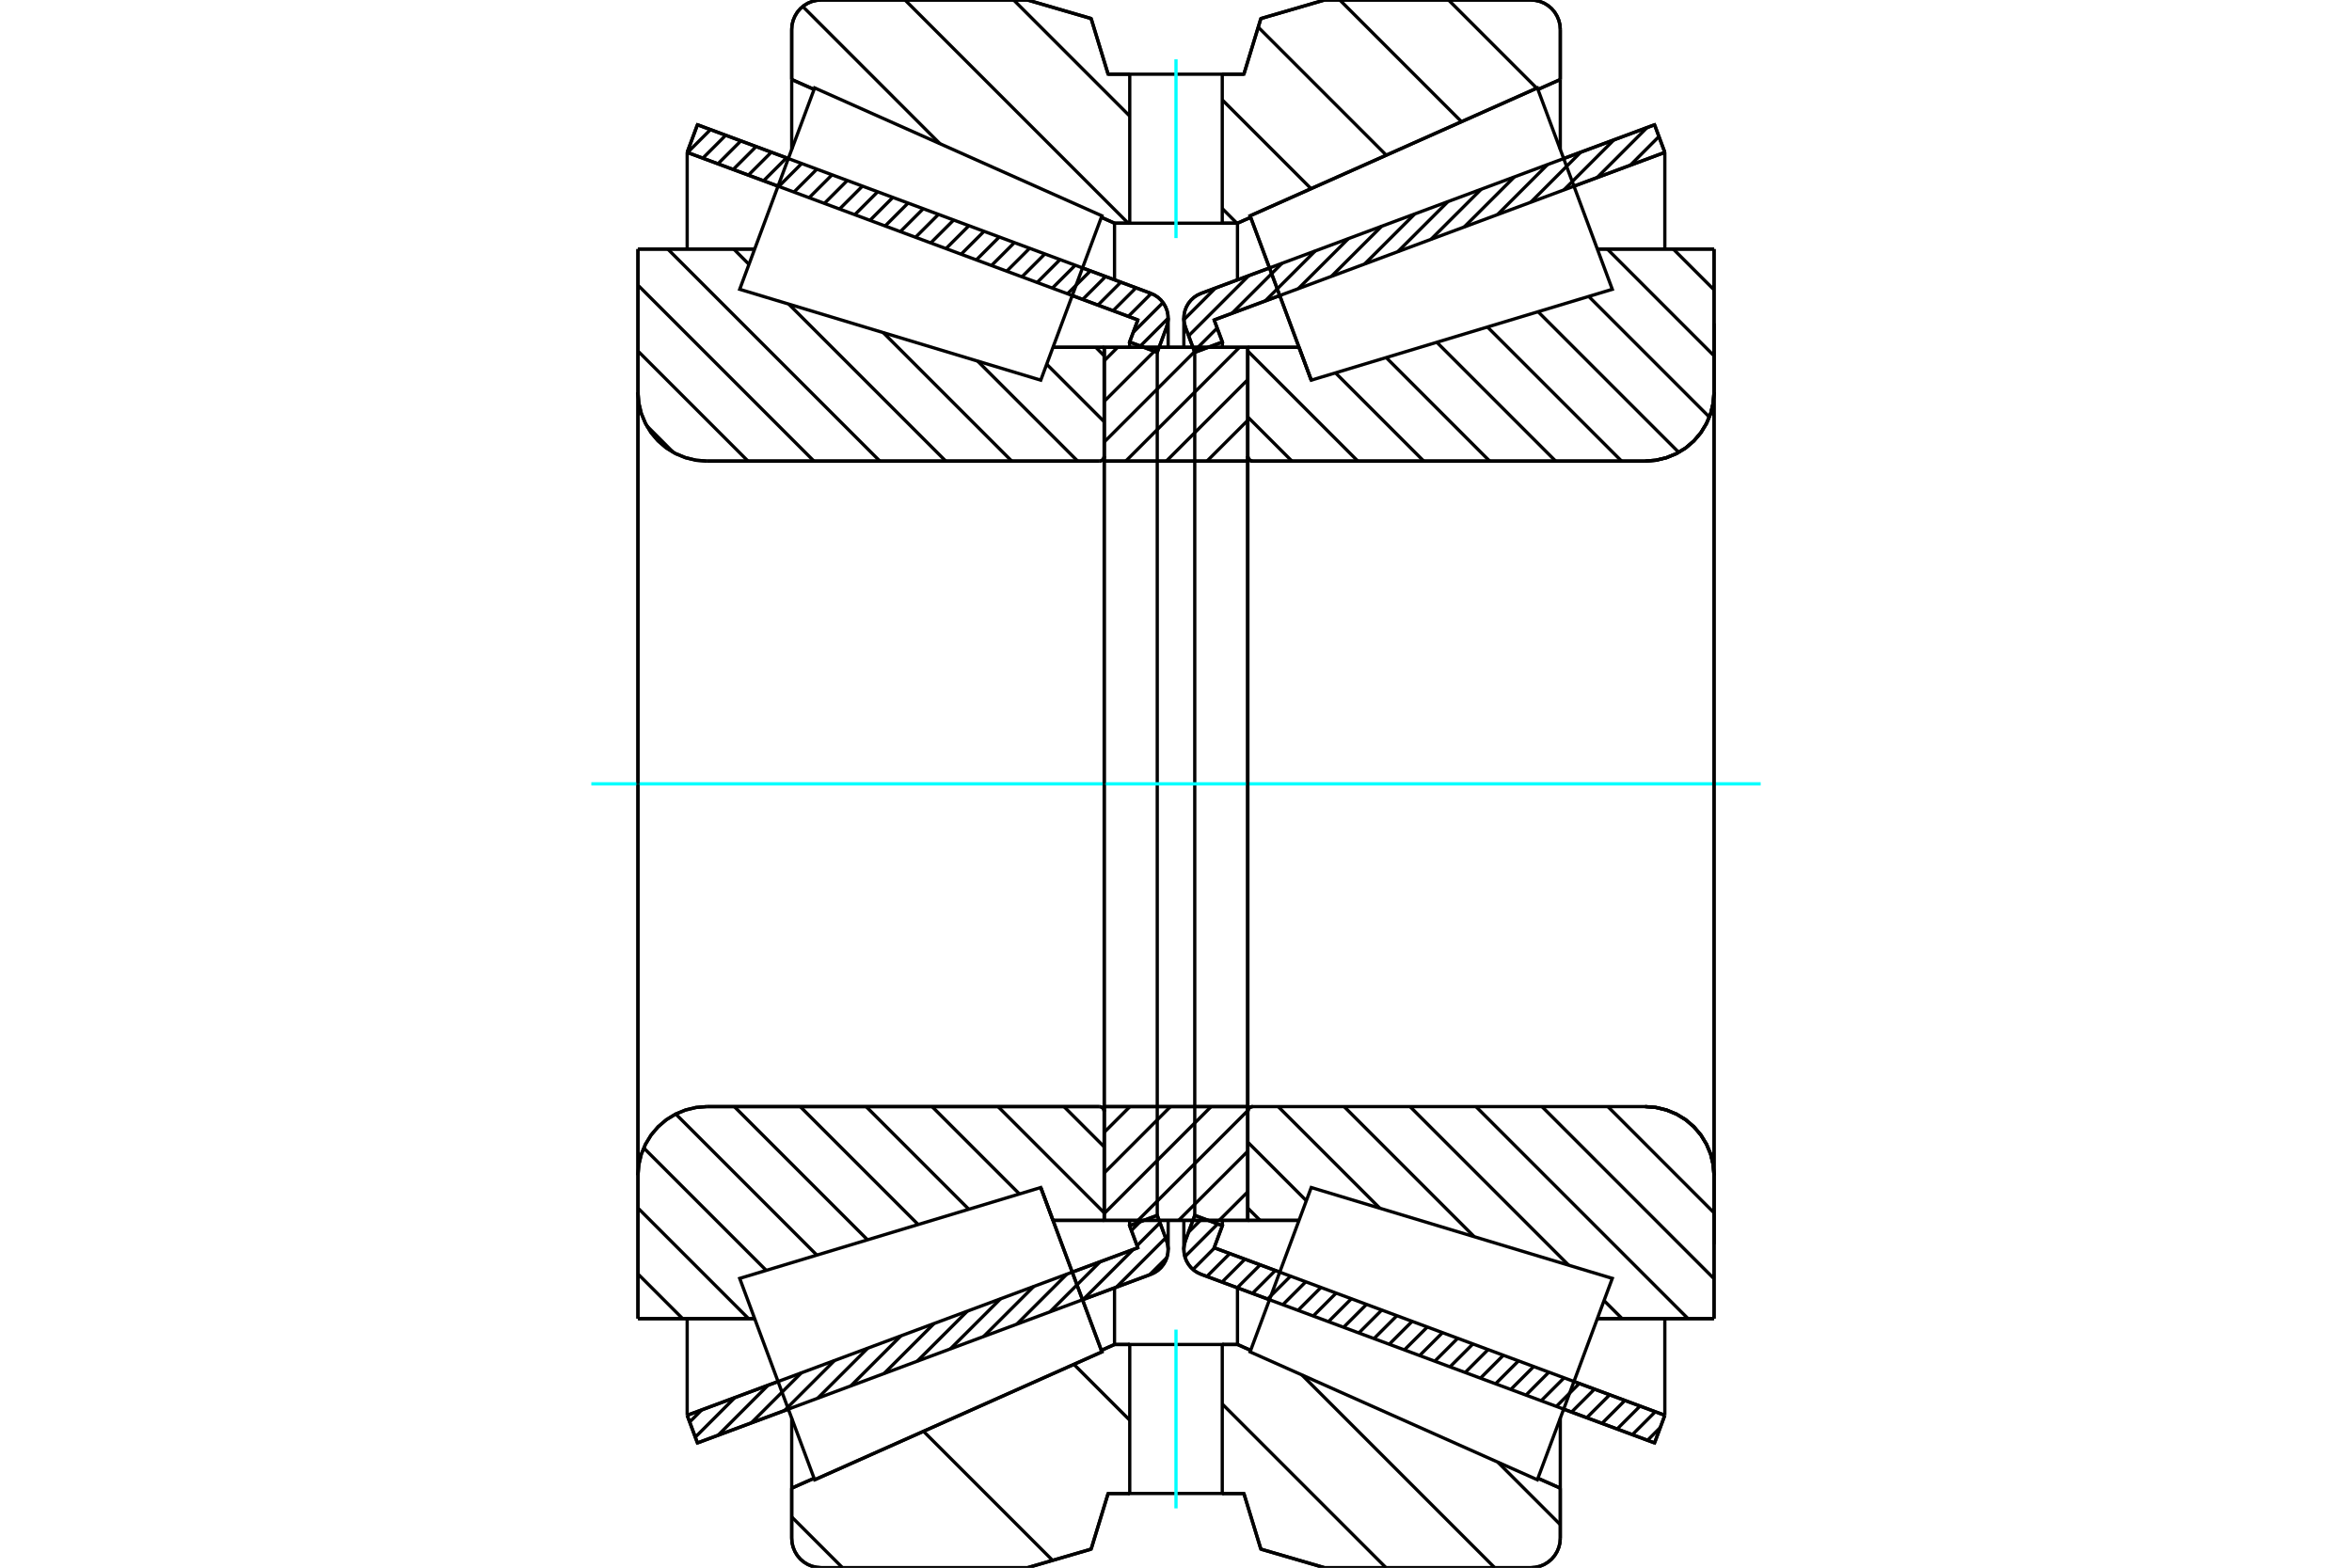 <?xml version="1.0" standalone="no"?>
<!DOCTYPE svg PUBLIC "-//W3C//DTD SVG 1.1//EN"
	"http://www.w3.org/Graphics/SVG/1.1/DTD/svg11.dtd">
<svg xmlns="http://www.w3.org/2000/svg" height="100%" width="100%" viewBox="0 0 36000 24000">
	<rect x="-1800" y="-1200" width="39600" height="26400" style="fill:#FFF"/>
	<g style="fill:none; fill-rule:evenodd" transform="matrix(1 0 0 1 0 0)">
		<g style="fill:none; stroke:#000; stroke-width:50; shape-rendering:geometricPrecision">
			<line x1="19431" y1="19898" x2="18385" y2="19509"/>
			<line x1="25325" y1="22090" x2="23933" y2="21573"/>
			<line x1="25482" y1="21667" x2="25325" y2="22090"/>
			<line x1="24091" y1="21150" x2="25482" y2="21667"/>
			<line x1="18584" y1="19102" x2="19588" y2="19475"/>
			<line x1="18710" y1="18764" x2="18584" y2="19102"/>
			<line x1="18287" y1="18606" x2="18710" y2="18764"/>
			<line x1="18146" y1="18987" x2="18287" y2="18606"/>
			<polyline points="18146,18987 18127,19057 18120,19128 18125,19190 18139,19250 18162,19307 18193,19360 18232,19408 18277,19449 18329,19483 18385,19509"/>
			<line x1="23933" y1="2427" x2="25325" y2="1910"/>
			<line x1="18385" y1="4491" x2="19431" y2="4102"/>
			<polyline points="18385,4491 18329,4517 18277,4551 18232,4592 18193,4640 18162,4693 18139,4750 18125,4810 18120,4872 18127,4943 18146,5013"/>
			<line x1="18287" y1="5394" x2="18146" y2="5013"/>
			<line x1="18710" y1="5236" x2="18287" y2="5394"/>
			<line x1="18584" y1="4898" x2="18710" y2="5236"/>
			<line x1="19588" y1="4525" x2="18584" y2="4898"/>
			<line x1="25482" y1="2333" x2="24091" y2="2850"/>
			<line x1="25325" y1="1910" x2="25482" y2="2333"/>
			<line x1="18287" y1="5394" x2="18287" y2="18606"/>
			<line x1="18710" y1="18683" x2="18710" y2="18764"/>
			<line x1="18710" y1="5236" x2="18710" y2="5317"/>
			<line x1="25482" y1="20187" x2="25482" y2="21667"/>
			<line x1="25482" y1="2333" x2="25482" y2="3813"/>
			<line x1="18120" y1="18682" x2="18120" y2="19128"/>
			<line x1="18120" y1="4872" x2="18120" y2="5318"/>
			<line x1="12067" y1="21573" x2="10675" y2="22090"/>
			<line x1="17615" y1="19509" x2="16569" y2="19898"/>
			<polyline points="17615,19509 17671,19483 17723,19449 17768,19408 17807,19360 17838,19307 17861,19250 17875,19190 17880,19128 17873,19057 17854,18987"/>
			<line x1="17713" y1="18606" x2="17854" y2="18987"/>
			<line x1="17290" y1="18764" x2="17713" y2="18606"/>
			<line x1="17416" y1="19102" x2="17290" y2="18764"/>
			<line x1="16412" y1="19475" x2="17416" y2="19102"/>
			<line x1="10518" y1="21667" x2="11909" y2="21150"/>
			<line x1="10675" y1="22090" x2="10518" y2="21667"/>
			<line x1="16569" y1="4102" x2="17615" y2="4491"/>
			<line x1="10675" y1="1910" x2="12067" y2="2427"/>
			<line x1="10518" y1="2333" x2="10675" y2="1910"/>
			<line x1="11909" y1="2850" x2="10518" y2="2333"/>
			<line x1="17416" y1="4898" x2="16412" y2="4525"/>
			<line x1="17290" y1="5236" x2="17416" y2="4898"/>
			<line x1="17713" y1="5394" x2="17290" y2="5236"/>
			<line x1="17854" y1="5013" x2="17713" y2="5394"/>
			<polyline points="17854,5013 17873,4943 17880,4872 17875,4810 17861,4750 17838,4693 17807,4640 17768,4592 17723,4551 17671,4517 17615,4491"/>
			<line x1="17290" y1="5317" x2="17290" y2="5236"/>
			<line x1="17290" y1="18764" x2="17290" y2="18683"/>
			<line x1="10518" y1="3813" x2="10518" y2="2333"/>
			<line x1="10518" y1="21667" x2="10518" y2="20187"/>
			<line x1="17713" y1="18606" x2="17713" y2="5394"/>
			<line x1="17880" y1="5318" x2="17880" y2="4872"/>
			<line x1="17880" y1="19128" x2="17880" y2="18682"/>
			<line x1="20070" y1="5820" x2="20070" y2="5820"/>
			<line x1="19883" y1="5317" x2="20070" y2="5820"/>
			<line x1="19099" y1="5317" x2="19883" y2="5317"/>
			<polyline points="19099,6984 19100,6995 19103,7007 19107,7018 19113,7028 19121,7037 19130,7044 19140,7051 19151,7055 19162,7058 19174,7059"/>
			<line x1="25181" y1="7059" x2="19174" y2="7059"/>
			<polyline points="25181,7059 25346,7046 25507,7007 25660,6944 25801,6858 25927,6750 26034,6624 26120,6483 26184,6330 26222,6170 26235,6005"/>
			<line x1="26235" y1="3813" x2="26235" y2="6005"/>
			<line x1="26235" y1="3813" x2="24449" y2="3813"/>
			<line x1="26235" y1="20187" x2="24449" y2="20187"/>
			<line x1="26235" y1="17995" x2="26235" y2="20187"/>
			<polyline points="26235,17995 26222,17830 26184,17670 26120,17517 26034,17376 25927,17250 25801,17142 25660,17056 25507,16993 25346,16954 25181,16941"/>
			<polyline points="19174,16941 19162,16942 19151,16945 19140,16949 19130,16956 19121,16963 19113,16972 19107,16982 19103,16993 19100,17005 19099,17016"/>
			<line x1="19883" y1="18683" x2="19099" y2="18683"/>
			<line x1="24449" y1="4498" x2="24449" y2="4498"/>
			<line x1="24449" y1="19502" x2="24449" y2="19502"/>
			<polyline points="19099,6984 19100,6995 19103,7007 19107,7018 19113,7028 19121,7037 19130,7044 19140,7051 19151,7055 19162,7058 19174,7059"/>
			<polyline points="19174,16941 19162,16942 19151,16945 19140,16949 19130,16956 19121,16963 19113,16972 19107,16982 19103,16993 19100,17005 19099,17016"/>
			<polyline points="25181,7059 25346,7046 25507,7007 25660,6944 25801,6858 25927,6750 26034,6624 26120,6483 26184,6330 26222,6170 26235,6005"/>
			<polyline points="26235,17995 26222,17830 26184,17670 26120,17517 26034,17376 25927,17250 25801,17142 25660,17056 25507,16993 25346,16954 25181,16941"/>
			<line x1="15930" y1="18180" x2="15930" y2="18180"/>
			<line x1="16117" y1="18683" x2="15930" y2="18180"/>
			<line x1="16901" y1="18683" x2="16117" y2="18683"/>
			<polyline points="16901,17016 16900,17005 16897,16993 16893,16982 16887,16972 16879,16963 16870,16956 16860,16949 16849,16945 16838,16942 16826,16941"/>
			<line x1="10819" y1="16941" x2="16826" y2="16941"/>
			<polyline points="10819,16941 10654,16954 10493,16993 10340,17056 10199,17142 10073,17250 9966,17376 9880,17517 9816,17670 9778,17830 9765,17995"/>
			<line x1="9765" y1="20187" x2="9765" y2="17995"/>
			<line x1="9765" y1="20187" x2="11551" y2="20187"/>
			<line x1="9765" y1="3813" x2="11551" y2="3813"/>
			<line x1="9765" y1="6005" x2="9765" y2="3813"/>
			<polyline points="9765,6005 9778,6170 9816,6330 9880,6483 9966,6624 10073,6750 10199,6858 10340,6944 10493,7007 10654,7046 10819,7059"/>
			<line x1="16826" y1="7059" x2="10819" y2="7059"/>
			<polyline points="16826,7059 16838,7058 16849,7055 16860,7051 16870,7044 16879,7037 16887,7028 16893,7018 16897,7007 16900,6995 16901,6984"/>
			<line x1="16117" y1="5317" x2="16901" y2="5317"/>
			<line x1="11551" y1="19502" x2="11551" y2="19502"/>
			<line x1="11551" y1="4498" x2="11551" y2="4498"/>
			<line x1="9765" y1="17995" x2="9765" y2="6005"/>
			<line x1="15727" y1="0" x2="16701" y2="284"/>
			<line x1="12569" y1="0" x2="15727" y2="0"/>
			<polyline points="12569,0 12499,6 12430,22 12364,49 12304,86 12250,132 12204,186 12167,247 12140,312 12123,381 12118,452"/>
			<line x1="12118" y1="1217" x2="12118" y2="452"/>
			<line x1="12460" y1="1369" x2="12118" y2="1217"/>
			<line x1="17059" y1="3417" x2="16857" y2="3327"/>
			<line x1="17292" y1="3417" x2="17059" y2="3417"/>
			<line x1="18941" y1="3417" x2="18708" y2="3417"/>
			<line x1="19143" y1="3327" x2="18941" y2="3417"/>
			<line x1="23882" y1="1217" x2="23540" y2="1369"/>
			<line x1="23882" y1="452" x2="23882" y2="1217"/>
			<polyline points="23882,452 23877,381 23860,312 23833,247 23796,186 23750,132 23696,86 23636,49 23570,22 23501,6 23431,0"/>
			<line x1="20273" y1="0" x2="23431" y2="0"/>
			<line x1="19299" y1="284" x2="20273" y2="0"/>
			<line x1="19039" y1="1136" x2="19299" y2="284"/>
			<line x1="18708" y1="1136" x2="19039" y2="1136"/>
			<line x1="16961" y1="1136" x2="17292" y2="1136"/>
			<line x1="16701" y1="284" x2="16961" y2="1136"/>
			<line x1="16701" y1="23716" x2="15727" y2="24000"/>
			<line x1="16961" y1="22864" x2="16701" y2="23716"/>
			<line x1="19039" y1="22864" x2="18708" y2="22864"/>
			<line x1="17292" y1="22864" x2="16961" y2="22864"/>
			<line x1="19299" y1="23716" x2="19039" y2="22864"/>
			<line x1="20273" y1="24000" x2="19299" y2="23716"/>
			<line x1="23431" y1="24000" x2="20273" y2="24000"/>
			<polyline points="23431,24000 23501,23994 23570,23978 23636,23951 23696,23914 23750,23868 23796,23814 23833,23753 23860,23688 23877,23619 23882,23548"/>
			<line x1="23882" y1="22783" x2="23882" y2="23548"/>
			<line x1="23540" y1="22631" x2="23882" y2="22783"/>
			<line x1="18941" y1="20583" x2="19143" y2="20673"/>
			<line x1="17059" y1="20583" x2="17292" y2="20583"/>
			<line x1="18708" y1="20583" x2="18941" y2="20583"/>
			<line x1="16857" y1="20673" x2="17059" y2="20583"/>
			<line x1="12118" y1="22783" x2="12460" y2="22631"/>
			<line x1="12118" y1="23548" x2="12118" y2="22783"/>
			<polyline points="12118,23548 12123,23619 12140,23688 12167,23753 12204,23814 12250,23868 12304,23914 12364,23951 12430,23978 12499,23994 12569,24000"/>
			<line x1="15727" y1="24000" x2="12569" y2="24000"/>
			<line x1="23882" y1="21710" x2="23882" y2="22783"/>
			<line x1="23882" y1="1217" x2="23882" y2="2290"/>
			<line x1="12118" y1="21710" x2="12118" y2="22783"/>
			<line x1="12118" y1="1217" x2="12118" y2="2290"/>
			<line x1="17059" y1="19716" x2="17059" y2="20583"/>
			<line x1="17059" y1="3417" x2="17059" y2="4284"/>
			<line x1="18941" y1="19716" x2="18941" y2="20583"/>
			<line x1="18941" y1="3417" x2="18941" y2="4284"/>
			<line x1="16901" y1="16941" x2="19099" y2="16941"/>
			<line x1="16901" y1="18683" x2="16901" y2="16941"/>
			<line x1="19099" y1="18683" x2="16901" y2="18683"/>
			<line x1="19099" y1="16941" x2="19099" y2="18683"/>
			<line x1="19099" y1="7059" x2="16901" y2="7059"/>
			<line x1="19099" y1="5317" x2="19099" y2="7059"/>
			<line x1="16901" y1="5317" x2="19099" y2="5317"/>
			<line x1="16901" y1="7059" x2="16901" y2="5317"/>
			<line x1="19099" y1="7059" x2="19099" y2="16941"/>
			<line x1="16901" y1="7059" x2="16901" y2="16941"/>
		</g>
		<g style="fill:none; stroke:#0FF; stroke-width:50; shape-rendering:geometricPrecision">
			<line x1="9051" y1="12000" x2="26949" y2="12000"/>
		</g>
		<g style="fill:none; stroke:#000; stroke-width:50; shape-rendering:geometricPrecision">
			<line x1="22171" y1="0" x2="23521" y2="1350"/>
			<line x1="20507" y1="0" x2="22370" y2="1863"/>
			<line x1="19259" y1="416" x2="21219" y2="2376"/>
			<line x1="18708" y1="1529" x2="20067" y2="2888"/>
			<line x1="18708" y1="3192" x2="18932" y2="3417"/>
			<line x1="15515" y1="0" x2="17292" y2="1777"/>
			<line x1="13852" y1="0" x2="17269" y2="3417"/>
			<line x1="12287" y1="99" x2="14388" y2="2201"/>
			<line x1="22926" y1="22385" x2="23882" y2="23341"/>
			<line x1="19927" y1="21049" x2="22878" y2="24000"/>
			<line x1="18708" y1="21494" x2="21214" y2="24000"/>
			<line x1="16437" y1="20887" x2="17292" y2="21742"/>
			<line x1="15286" y1="21400" x2="15286" y2="21400"/>
			<line x1="14135" y1="21912" x2="16111" y2="23888"/>
			<line x1="12984" y1="22425" x2="12984" y2="22425"/>
			<line x1="12118" y1="23223" x2="12895" y2="24000"/>
			<polyline points="18708,1136 19039,1136 19299,284 20273,0 23431,0"/>
			<polyline points="23882,452 23877,381 23860,312 23833,247 23796,186 23750,132 23696,86 23636,49 23570,22 23501,6 23431,0"/>
			<line x1="23882" y1="452" x2="23882" y2="1217"/>
			<line x1="19143" y1="3327" x2="18941" y2="3417"/>
			<line x1="23882" y1="1217" x2="23540" y2="1369"/>
			<line x1="18941" y1="3417" x2="18708" y2="3417"/>
			<polyline points="17292,1136 16961,1136 16701,284 15727,0 12569,0 12499,6 12430,22 12364,49 12304,86 12250,132 12204,186 12167,247 12140,312 12123,381 12118,452 12118,1217"/>
			<line x1="16857" y1="3327" x2="17059" y2="3417"/>
			<line x1="12118" y1="1217" x2="12460" y2="1369"/>
			<line x1="17059" y1="3417" x2="17292" y2="3417"/>
			<line x1="17292" y1="20583" x2="17059" y2="20583"/>
			<line x1="12460" y1="22631" x2="12118" y2="22783"/>
			<line x1="17059" y1="20583" x2="16857" y2="20673"/>
			<polyline points="12118,22783 12118,23548 12123,23619 12140,23688 12167,23753 12204,23814 12250,23868 12304,23914 12364,23951 12430,23978 12499,23994 12569,24000 15727,24000 16701,23716 16961,22864 17292,22864"/>
			<line x1="18708" y1="20583" x2="18941" y2="20583"/>
			<line x1="23540" y1="22631" x2="23882" y2="22783"/>
			<line x1="18941" y1="20583" x2="19143" y2="20673"/>
			<line x1="23882" y1="22783" x2="23882" y2="23548"/>
			<polyline points="23431,24000 23501,23994 23570,23978 23636,23951 23696,23914 23750,23868 23796,23814 23833,23753 23860,23688 23877,23619 23882,23548"/>
			<polyline points="23431,24000 20273,24000 19299,23716 19039,22864 18708,22864"/>
			<line x1="16772" y1="5317" x2="16901" y2="5447"/>
			<line x1="16021" y1="5576" x2="16901" y2="6456"/>
			<line x1="14965" y1="5529" x2="16495" y2="7059"/>
			<line x1="13519" y1="5092" x2="15486" y2="7059"/>
			<line x1="11231" y1="3813" x2="11464" y2="4047"/>
			<line x1="12073" y1="4656" x2="14476" y2="7059"/>
			<line x1="10221" y1="3813" x2="13467" y2="7059"/>
			<line x1="9765" y1="4366" x2="12458" y2="7059"/>
			<line x1="9765" y1="5375" x2="11449" y2="7059"/>
			<line x1="9898" y1="6517" x2="10306" y2="6926"/>
			<line x1="16285" y1="16941" x2="16901" y2="17557"/>
			<line x1="15276" y1="16941" x2="16901" y2="18567"/>
			<line x1="14266" y1="16941" x2="15603" y2="18278"/>
			<line x1="13257" y1="16941" x2="14828" y2="18512"/>
			<line x1="12248" y1="16941" x2="14053" y2="18746"/>
			<line x1="11239" y1="16941" x2="13278" y2="18980"/>
			<line x1="10343" y1="17055" x2="12503" y2="19215"/>
			<line x1="9853" y1="17574" x2="11728" y2="19449"/>
			<line x1="9765" y1="18495" x2="11457" y2="20187"/>
			<line x1="9765" y1="19504" x2="10448" y2="20187"/>
			<polyline points="16901,12000 16901,5317 16901,6984"/>
			<polyline points="16826,7059 16838,7058 16849,7055 16860,7051 16870,7044 16879,7037 16887,7028 16893,7018 16897,7007 16900,6995 16901,6984"/>
			<line x1="16826" y1="7059" x2="10819" y2="7059"/>
			<polyline points="9765,6005 9778,6170 9816,6330 9880,6483 9966,6624 10073,6750 10199,6858 10340,6944 10493,7007 10654,7046 10819,7059"/>
			<line x1="9765" y1="6005" x2="9765" y2="3813"/>
			<line x1="9765" y1="6005" x2="9765" y2="12000"/>
			<line x1="9765" y1="3813" x2="11551" y2="3813"/>
			<line x1="16117" y1="5317" x2="16901" y2="5317"/>
			<line x1="16901" y1="18683" x2="16117" y2="18683"/>
			<line x1="11551" y1="20187" x2="9765" y2="20187"/>
			<line x1="9765" y1="12000" x2="9765" y2="17995"/>
			<line x1="9765" y1="20187" x2="9765" y2="17995"/>
			<polyline points="10819,16941 10654,16954 10493,16993 10340,17056 10199,17142 10073,17250 9966,17376 9880,17517 9816,17670 9778,17830 9765,17995"/>
			<line x1="10819" y1="16941" x2="16826" y2="16941"/>
			<polyline points="16901,17016 16900,17005 16897,16993 16893,16982 16887,16972 16879,16963 16870,16956 16860,16949 16849,16945 16838,16942 16826,16941"/>
			<polyline points="16901,17016 16901,18683 16901,12000"/>
			<line x1="25611" y1="3813" x2="26235" y2="4437"/>
			<line x1="24602" y1="3813" x2="26235" y2="5447"/>
			<line x1="24317" y1="4538" x2="26164" y2="6385"/>
			<line x1="23542" y1="4772" x2="25695" y2="6925"/>
			<line x1="22767" y1="5006" x2="24820" y2="7059"/>
			<line x1="21992" y1="5240" x2="23811" y2="7059"/>
			<line x1="21217" y1="5474" x2="22801" y2="7059"/>
			<line x1="20441" y1="5708" x2="21792" y2="7059"/>
			<line x1="19099" y1="5375" x2="20783" y2="7059"/>
			<line x1="19099" y1="6384" x2="19774" y2="7059"/>
			<line x1="24610" y1="16941" x2="26235" y2="18567"/>
			<line x1="23601" y1="16941" x2="26235" y2="19576"/>
			<line x1="22591" y1="16941" x2="25837" y2="20187"/>
			<line x1="24552" y1="19911" x2="24828" y2="20187"/>
			<line x1="21582" y1="16941" x2="24010" y2="19369"/>
			<line x1="20573" y1="16941" x2="22565" y2="18933"/>
			<line x1="19564" y1="16941" x2="21119" y2="18496"/>
			<line x1="19099" y1="17486" x2="19995" y2="18382"/>
			<line x1="19099" y1="18495" x2="19287" y2="18683"/>
			<polyline points="19099,12000 19099,5317 19099,6984 19100,6995 19103,7007 19107,7018 19113,7028 19121,7037 19130,7044 19140,7051 19151,7055 19162,7058 19174,7059 25181,7059 25346,7046 25507,7007 25660,6944 25801,6858 25927,6750 26034,6624 26120,6483 26184,6330 26222,6170 26235,6005 26235,3813"/>
			<line x1="26235" y1="6005" x2="26235" y2="12000"/>
			<line x1="26235" y1="3813" x2="24449" y2="3813"/>
			<line x1="19883" y1="5317" x2="19099" y2="5317"/>
			<line x1="19099" y1="18683" x2="19883" y2="18683"/>
			<line x1="24449" y1="20187" x2="26235" y2="20187"/>
			<line x1="26235" y1="12000" x2="26235" y2="17995"/>
			<polyline points="26235,20187 26235,17995 26222,17830 26184,17670 26120,17517 26034,17376 25927,17250 25801,17142 25660,17056 25507,16993 25346,16954 25181,16941 19174,16941 19162,16942 19151,16945 19140,16949 19130,16956 19121,16963 19113,16972 19107,16982 19103,16993 19100,17005 19099,17016 19099,18683 19099,12000"/>
			<line x1="19099" y1="18245" x2="18661" y2="18683"/>
			<line x1="19099" y1="17624" x2="18040" y2="18683"/>
			<line x1="19099" y1="17002" x2="17418" y2="18683"/>
			<line x1="18538" y1="16941" x2="16901" y2="18578"/>
			<line x1="17916" y1="16941" x2="16901" y2="17957"/>
			<line x1="17295" y1="16941" x2="16901" y2="17335"/>
			<line x1="19099" y1="7056" x2="19096" y2="7059"/>
			<line x1="19099" y1="6434" x2="18474" y2="7059"/>
			<line x1="19099" y1="5812" x2="17852" y2="7059"/>
			<line x1="18972" y1="5317" x2="17231" y2="7059"/>
			<line x1="18351" y1="5317" x2="16901" y2="6767"/>
			<line x1="17729" y1="5317" x2="16901" y2="6145"/>
			<line x1="17107" y1="5317" x2="16901" y2="5524"/>
			<polyline points="16901,7059 16901,5317 19099,5317 19099,7059 16901,7059"/>
			<polyline points="16901,16941 19099,16941 19099,18683 16901,18683 16901,16941"/>
			<polyline points="18000,22864 18708,22864 18708,20583 17292,20583 17292,22864 18000,22864"/>
		</g>
		<g style="fill:none; stroke:#0FF; stroke-width:50; shape-rendering:geometricPrecision">
			<line x1="18000" y1="23092" x2="18000" y2="20355"/>
		</g>
		<g style="fill:none; stroke:#000; stroke-width:50; shape-rendering:geometricPrecision">
			<polyline points="18000,3417 18708,3417 18708,1136 17292,1136 17292,3417 18000,3417"/>
		</g>
		<g style="fill:none; stroke:#0FF; stroke-width:50; shape-rendering:geometricPrecision">
			<line x1="18000" y1="3645" x2="18000" y2="908"/>
		</g>
		<g style="fill:none; stroke:#000; stroke-width:50; shape-rendering:geometricPrecision">
			<line x1="26235" y1="19049" x2="26235" y2="4951"/>
			<line x1="19099" y1="17016" x2="19099" y2="6984"/>
			<polyline points="16398,19438 16866,20696 12469,22654 12469,22654"/>
			<polyline points="15930,18180 15930,18180 16398,19438"/>
			<polyline points="19602,4562 19134,3304 23531,1346 23531,1346"/>
			<polyline points="20070,5820 20070,5820 19602,4562"/>
			<polyline points="16398,19438 16866,20696 12469,22654 11895,21113 11322,19571 15930,18180 16398,19438"/>
			<polyline points="16398,4562 15930,5820 11322,4429 11895,2887 12469,1346 16866,3304 16398,4562"/>
			<polyline points="19602,19438 20070,18180 24678,19571 24105,21113 23531,22654 19134,20696 19602,19438"/>
			<polyline points="19602,4562 19134,3304 23531,1346 24105,2887 24678,4429 20070,5820 19602,4562"/>
			<line x1="17861" y1="19252" x2="17596" y2="19516"/>
			<line x1="17841" y1="18952" x2="17088" y2="19705"/>
			<line x1="17755" y1="18719" x2="17404" y2="19070"/>
			<line x1="17346" y1="19128" x2="16580" y2="19894"/>
			<line x1="17451" y1="18703" x2="17317" y2="18837"/>
			<line x1="16838" y1="19317" x2="16071" y2="20083"/>
			<line x1="16330" y1="19506" x2="15563" y2="20272"/>
			<line x1="15822" y1="19695" x2="15055" y2="20461"/>
			<line x1="15314" y1="19884" x2="14547" y2="20650"/>
			<line x1="14806" y1="20073" x2="14039" y2="20839"/>
			<line x1="14298" y1="20261" x2="13531" y2="21028"/>
			<line x1="13790" y1="20450" x2="13023" y2="21217"/>
			<line x1="13282" y1="20639" x2="12515" y2="21406"/>
			<line x1="12774" y1="20828" x2="12007" y2="21595"/>
			<line x1="12266" y1="21017" x2="11499" y2="21784"/>
			<line x1="11757" y1="21206" x2="10991" y2="21973"/>
			<line x1="11249" y1="21395" x2="10642" y2="22002"/>
			<line x1="10741" y1="21584" x2="10556" y2="21770"/>
			<line x1="17734" y1="5337" x2="17687" y2="5384"/>
			<line x1="17880" y1="4872" x2="17454" y2="5298"/>
			<line x1="17801" y1="4632" x2="17345" y2="5088"/>
			<line x1="17621" y1="4493" x2="17270" y2="4844"/>
			<line x1="17388" y1="4406" x2="17037" y2="4757"/>
			<line x1="17156" y1="4320" x2="16805" y2="4671"/>
			<line x1="16923" y1="4233" x2="16572" y2="4584"/>
			<line x1="16690" y1="4147" x2="16339" y2="4498"/>
			<line x1="16458" y1="4060" x2="16107" y2="4411"/>
			<line x1="16225" y1="3974" x2="15874" y2="4325"/>
			<line x1="15993" y1="3887" x2="15642" y2="4238"/>
			<line x1="15760" y1="3801" x2="15409" y2="4152"/>
			<line x1="15527" y1="3714" x2="15176" y2="4065"/>
			<line x1="15295" y1="3628" x2="14944" y2="3979"/>
			<line x1="15062" y1="3541" x2="14711" y2="3892"/>
			<line x1="14830" y1="3455" x2="14479" y2="3806"/>
			<line x1="14597" y1="3368" x2="14246" y2="3719"/>
			<line x1="14364" y1="3282" x2="14013" y2="3633"/>
			<line x1="14132" y1="3195" x2="13781" y2="3546"/>
			<line x1="13899" y1="3109" x2="13548" y2="3460"/>
			<line x1="13666" y1="3022" x2="13316" y2="3373"/>
			<line x1="13434" y1="2936" x2="13083" y2="3287"/>
			<line x1="13201" y1="2849" x2="12850" y2="3200"/>
			<line x1="12969" y1="2763" x2="12618" y2="3114"/>
			<line x1="12736" y1="2676" x2="12385" y2="3027"/>
			<line x1="12503" y1="2590" x2="12152" y2="2941"/>
			<line x1="12271" y1="2503" x2="11920" y2="2854"/>
			<line x1="12038" y1="2417" x2="11687" y2="2768"/>
			<line x1="11806" y1="2330" x2="11455" y2="2681"/>
			<line x1="11573" y1="2244" x2="11222" y2="2595"/>
			<line x1="11340" y1="2157" x2="10989" y2="2508"/>
			<line x1="11108" y1="2071" x2="10757" y2="2422"/>
			<line x1="10875" y1="1984" x2="10524" y2="2335"/>
			<polyline points="10518,2333 10675,1910 17615,4491"/>
			<polyline points="17854,5013 17872,4952 17880,4889 17877,4825 17865,4762 17843,4702 17812,4647 17773,4597 17726,4553 17673,4518 17615,4491"/>
			<polyline points="17854,5013 17713,5394 17290,5236 17416,4898 10518,2333"/>
			<polyline points="10518,21667 17416,19102 17290,18764 17713,18606 17854,18987"/>
			<polyline points="17615,19509 17673,19482 17726,19447 17773,19403 17812,19353 17843,19298 17865,19238 17877,19175 17880,19111 17872,19048 17854,18987"/>
			<polyline points="17615,19509 10675,22090 10518,21667"/>
			<line x1="25412" y1="21855" x2="25217" y2="22050"/>
			<line x1="25336" y1="21613" x2="24985" y2="21964"/>
			<line x1="25103" y1="21526" x2="24752" y2="21877"/>
			<line x1="24871" y1="21440" x2="24520" y2="21791"/>
			<line x1="24638" y1="21353" x2="24287" y2="21704"/>
			<line x1="24405" y1="21267" x2="24054" y2="21618"/>
			<line x1="24173" y1="21180" x2="23822" y2="21531"/>
			<line x1="23940" y1="21094" x2="23589" y2="21445"/>
			<line x1="23707" y1="21007" x2="23357" y2="21358"/>
			<line x1="23475" y1="20921" x2="23124" y2="21272"/>
			<line x1="23242" y1="20834" x2="22891" y2="21185"/>
			<line x1="23010" y1="20748" x2="22659" y2="21099"/>
			<line x1="22777" y1="20661" x2="22426" y2="21012"/>
			<line x1="22544" y1="20575" x2="22193" y2="20926"/>
			<line x1="22312" y1="20488" x2="21961" y2="20839"/>
			<line x1="22079" y1="20402" x2="21728" y2="20753"/>
			<line x1="21847" y1="20315" x2="21496" y2="20666"/>
			<line x1="21614" y1="20229" x2="21263" y2="20580"/>
			<line x1="21381" y1="20142" x2="21030" y2="20493"/>
			<line x1="21149" y1="20056" x2="20798" y2="20407"/>
			<line x1="20916" y1="19969" x2="20565" y2="20320"/>
			<line x1="20684" y1="19883" x2="20333" y2="20234"/>
			<line x1="20451" y1="19796" x2="20100" y2="20147"/>
			<line x1="20218" y1="19710" x2="19867" y2="20061"/>
			<line x1="19986" y1="19623" x2="19635" y2="19974"/>
			<line x1="19753" y1="19537" x2="19402" y2="19888"/>
			<line x1="19521" y1="19450" x2="19170" y2="19801"/>
			<line x1="19288" y1="19364" x2="18937" y2="19715"/>
			<line x1="19055" y1="19277" x2="18704" y2="19628"/>
			<line x1="18823" y1="19191" x2="18472" y2="19542"/>
			<line x1="18590" y1="19104" x2="18260" y2="19435"/>
			<line x1="18638" y1="18737" x2="18136" y2="19239"/>
			<line x1="18406" y1="18650" x2="18191" y2="18865"/>
			<line x1="25479" y1="2323" x2="25461" y2="2341"/>
			<line x1="25392" y1="2090" x2="24953" y2="2530"/>
			<line x1="25211" y1="1952" x2="24445" y2="2719"/>
			<line x1="24703" y1="2141" x2="23937" y2="2908"/>
			<line x1="24195" y1="2330" x2="23429" y2="3097"/>
			<line x1="23687" y1="2519" x2="22921" y2="3285"/>
			<line x1="23179" y1="2708" x2="22412" y2="3474"/>
			<line x1="22671" y1="2897" x2="21904" y2="3663"/>
			<line x1="22163" y1="3086" x2="21396" y2="3852"/>
			<line x1="21655" y1="3275" x2="20888" y2="4041"/>
			<line x1="21147" y1="3464" x2="20380" y2="4230"/>
			<line x1="20639" y1="3653" x2="19872" y2="4419"/>
			<line x1="20131" y1="3842" x2="19364" y2="4608"/>
			<line x1="19623" y1="4030" x2="18856" y2="4797"/>
			<line x1="18631" y1="5022" x2="18280" y2="5373"/>
			<line x1="19115" y1="4219" x2="18193" y2="5141"/>
			<line x1="18606" y1="4408" x2="18121" y2="4894"/>
			<polyline points="25482,2333 25325,1910 18385,4491 18327,4518 18274,4553 18227,4597 18188,4647 18157,4702 18135,4762 18123,4825 18120,4889 18128,4952 18146,5013 18287,5394 18710,5236 18584,4898 25482,2333"/>
			<polyline points="25482,21667 18584,19102 18710,18764 18287,18606 18146,18987 18128,19048 18120,19111 18123,19175 18135,19238 18157,19298 18188,19353 18227,19403 18274,19447 18327,19482 18385,19509 25325,22090 25482,21667"/>
		</g>
	</g>
</svg>
